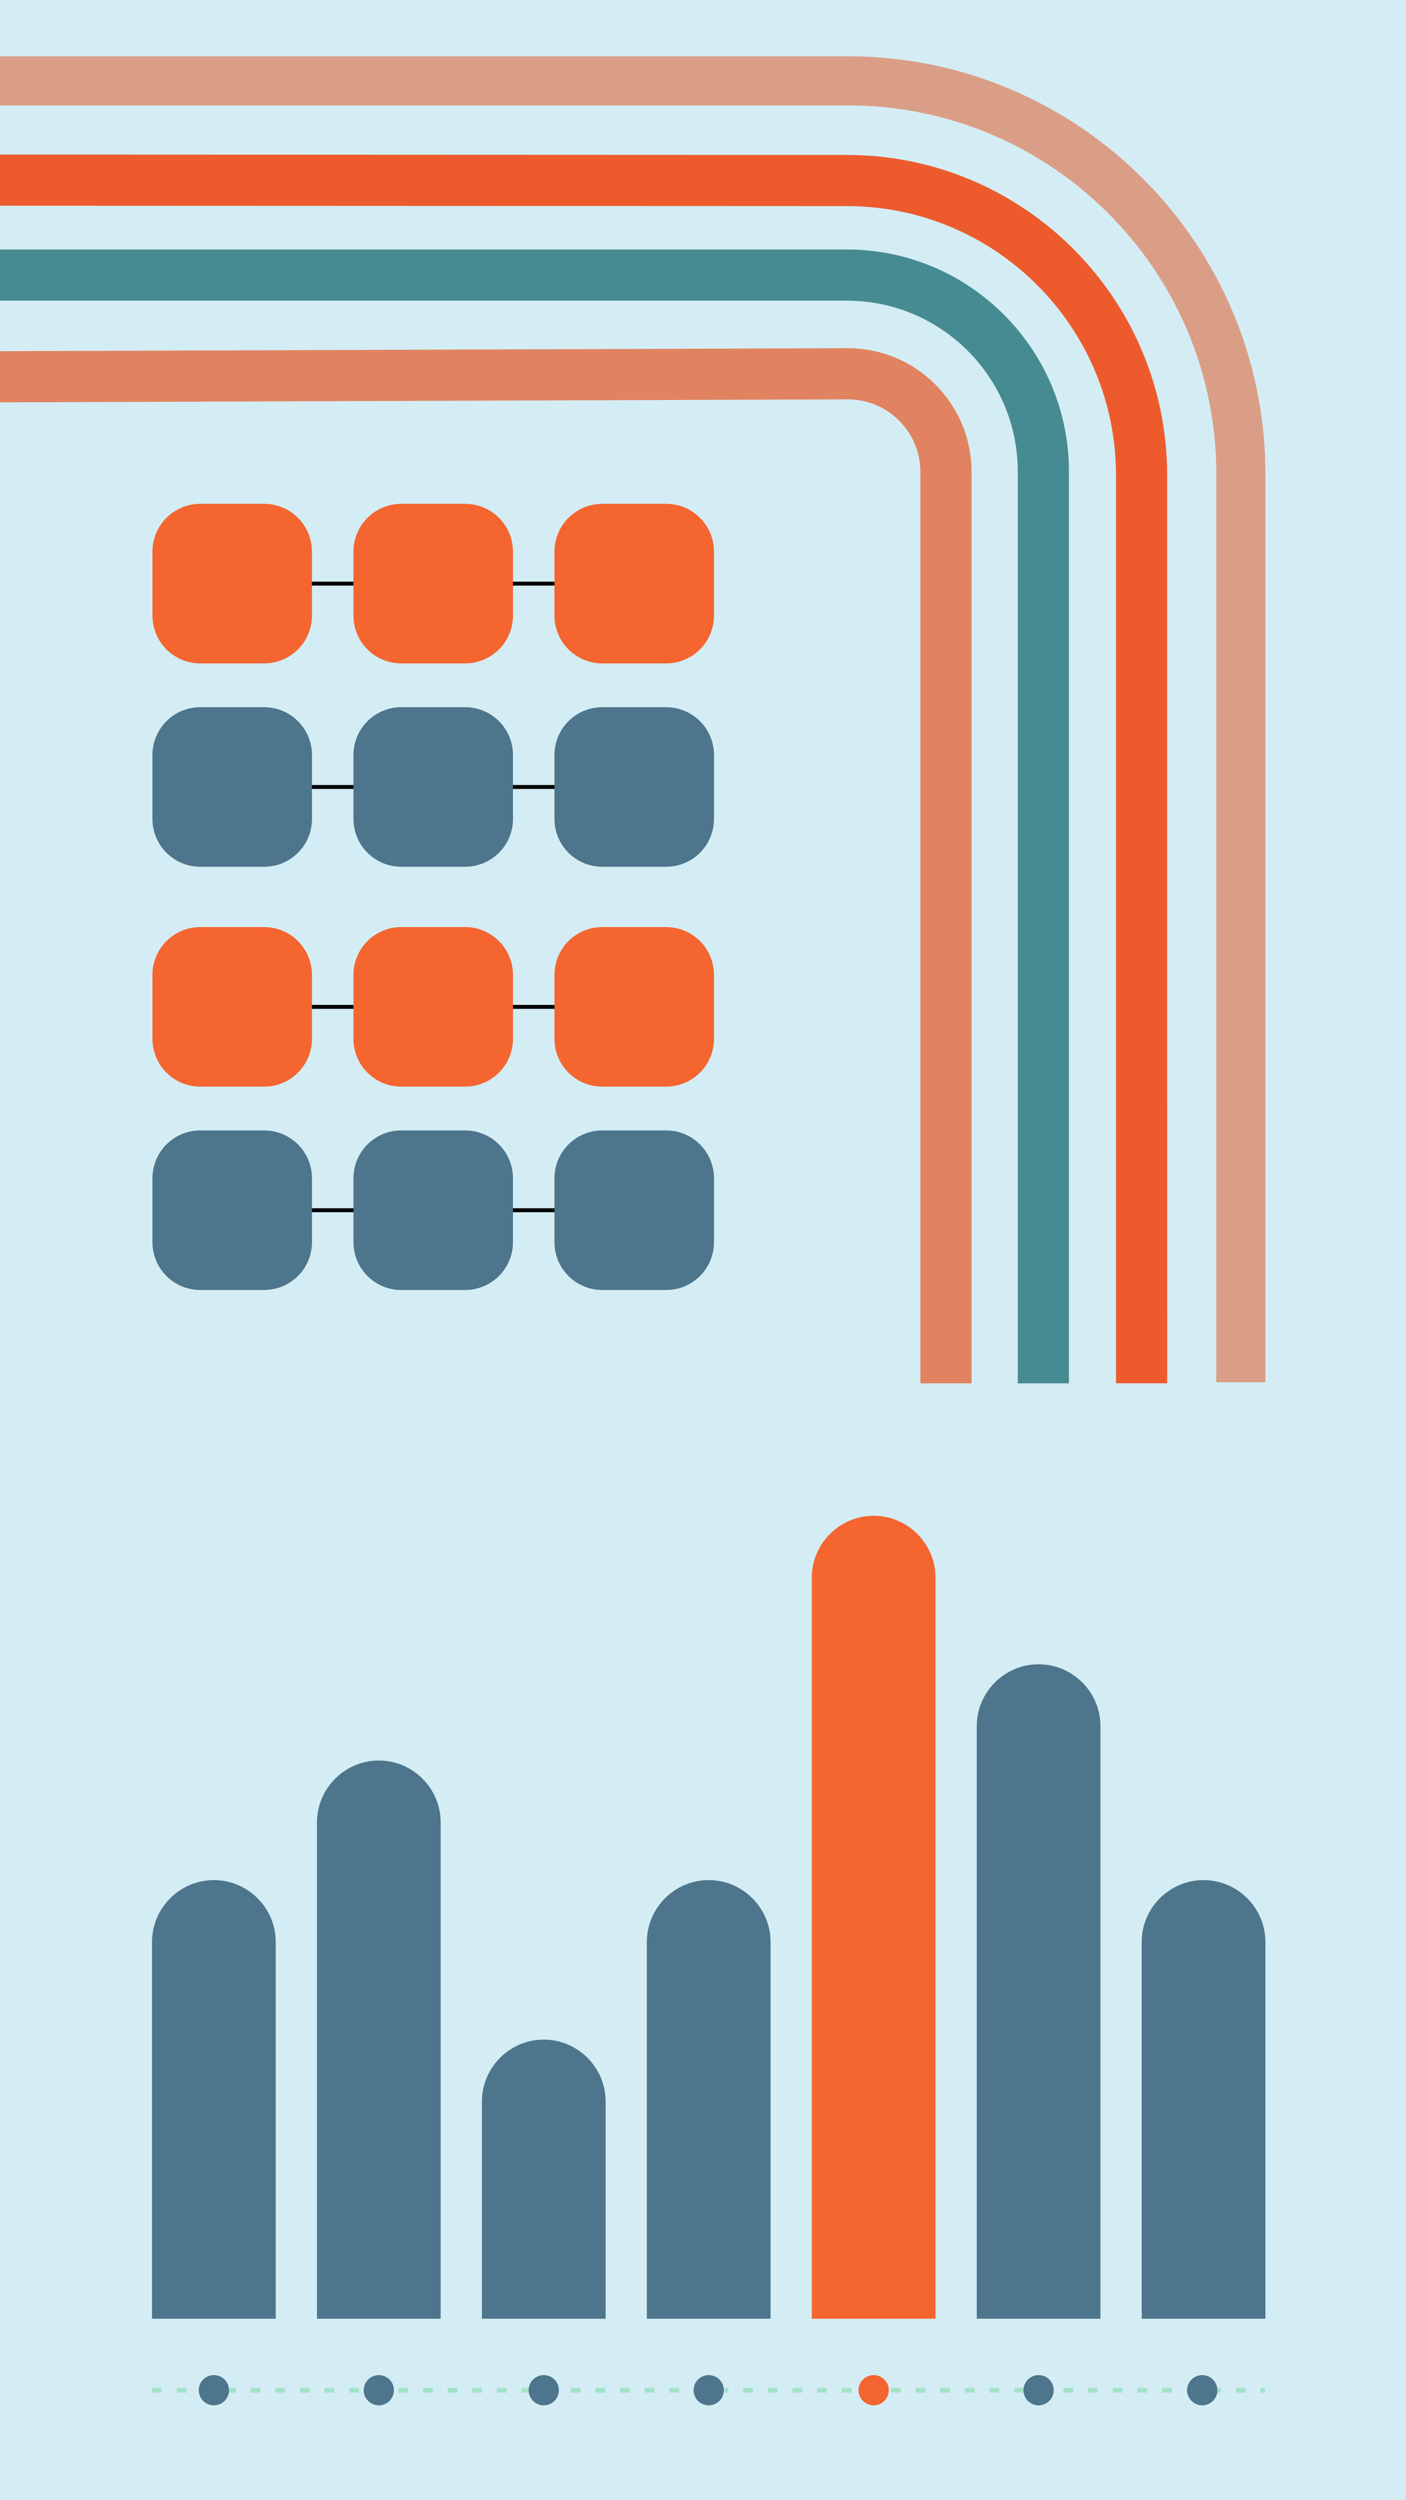 <?xml version="1.0" encoding="UTF-8"?>
<svg xmlns="http://www.w3.org/2000/svg" xmlns:xlink="http://www.w3.org/1999/xlink" width="1080" zoomAndPan="magnify" viewBox="0 0 810 1440" height="1920" preserveAspectRatio="xMidYMid meet" version="1.0">
  <defs>
    <clipPath id="58c4c0de01">
      <path d="M 0 32 L 728.992 32 L 728.992 797 L 0 797 Z M 0 32 " clip-rule="nonzero"></path>
    </clipPath>
    <clipPath id="c4c64bbd75">
      <path d="M 87.582 290.18 L 180 290.18 L 180 382.43 L 87.582 382.43 Z M 87.582 290.18 " clip-rule="nonzero"></path>
    </clipPath>
    <clipPath id="82397566fc">
      <path d="M 203 290.18 L 296 290.18 L 296 382.43 L 203 382.43 Z M 203 290.18 " clip-rule="nonzero"></path>
    </clipPath>
    <clipPath id="e98e529f01">
      <path d="M 319 290.18 L 411.582 290.18 L 411.582 382.43 L 319 382.43 Z M 319 290.18 " clip-rule="nonzero"></path>
    </clipPath>
    <clipPath id="e95c56ba4f">
      <path d="M 87.582 407.305 L 180 407.305 L 180 499.555 L 87.582 499.555 Z M 87.582 407.305 " clip-rule="nonzero"></path>
    </clipPath>
    <clipPath id="0ca112a4ba">
      <path d="M 203 407.305 L 296 407.305 L 296 499.555 L 203 499.555 Z M 203 407.305 " clip-rule="nonzero"></path>
    </clipPath>
    <clipPath id="c3ad5a2171">
      <path d="M 319 407.305 L 411.582 407.305 L 411.582 499.555 L 319 499.555 Z M 319 407.305 " clip-rule="nonzero"></path>
    </clipPath>
    <clipPath id="b3cb39366f">
      <path d="M 87.582 533.941 L 180 533.941 L 180 626 L 87.582 626 Z M 87.582 533.941 " clip-rule="nonzero"></path>
    </clipPath>
    <clipPath id="bdee9cc8f6">
      <path d="M 203 533.941 L 296 533.941 L 296 626 L 203 626 Z M 203 533.941 " clip-rule="nonzero"></path>
    </clipPath>
    <clipPath id="df15e0aff8">
      <path d="M 319 533.941 L 411.582 533.941 L 411.582 626 L 319 626 Z M 319 533.941 " clip-rule="nonzero"></path>
    </clipPath>
    <clipPath id="99ee553051">
      <path d="M 87.582 651.062 L 180 651.062 L 180 743 L 87.582 743 Z M 87.582 651.062 " clip-rule="nonzero"></path>
    </clipPath>
    <clipPath id="9bf20ae0dd">
      <path d="M 203 651.062 L 296 651.062 L 296 743 L 203 743 Z M 203 651.062 " clip-rule="nonzero"></path>
    </clipPath>
    <clipPath id="1e5a31ab08">
      <path d="M 319 651.062 L 411.582 651.062 L 411.582 743 L 319 743 Z M 319 651.062 " clip-rule="nonzero"></path>
    </clipPath>
    <clipPath id="3cd01ba5b7">
      <path d="M 87.582 1375 L 728.832 1375 L 728.832 1379 L 87.582 1379 Z M 87.582 1375 " clip-rule="nonzero"></path>
    </clipPath>
    <clipPath id="069b337182">
      <path d="M 114 1367 L 132 1367 L 132 1385.25 L 114 1385.25 Z M 114 1367 " clip-rule="nonzero"></path>
    </clipPath>
    <clipPath id="ab4a4263b2">
      <path d="M 87.582 1082 L 159 1082 L 159 1336 L 87.582 1336 Z M 87.582 1082 " clip-rule="nonzero"></path>
    </clipPath>
    <clipPath id="1e6839e4e4">
      <path d="M 657 1082 L 728.832 1082 L 728.832 1336 L 657 1336 Z M 657 1082 " clip-rule="nonzero"></path>
    </clipPath>
    <clipPath id="1606d10acb">
      <path d="M 683 1367 L 702 1367 L 702 1385.25 L 683 1385.25 Z M 683 1367 " clip-rule="nonzero"></path>
    </clipPath>
    <clipPath id="8d5e666ef6">
      <path d="M 209 1367 L 227 1367 L 227 1385.25 L 209 1385.25 Z M 209 1367 " clip-rule="nonzero"></path>
    </clipPath>
    <clipPath id="642d4179b1">
      <path d="M 304 1367 L 322 1367 L 322 1385.25 L 304 1385.25 Z M 304 1367 " clip-rule="nonzero"></path>
    </clipPath>
    <clipPath id="95759afa0e">
      <path d="M 399 1367 L 417 1367 L 417 1385.25 L 399 1385.25 Z M 399 1367 " clip-rule="nonzero"></path>
    </clipPath>
    <clipPath id="f466b67d8a">
      <path d="M 494 1367 L 513 1367 L 513 1385.25 L 494 1385.25 Z M 494 1367 " clip-rule="nonzero"></path>
    </clipPath>
    <clipPath id="aa6628aee3">
      <path d="M 589 1367 L 608 1367 L 608 1385.25 L 589 1385.25 Z M 589 1367 " clip-rule="nonzero"></path>
    </clipPath>
  </defs>
  <rect x="-81" width="972" fill="#ffffff" y="-144" height="1728" fill-opacity="1"></rect>
  <rect x="-81" width="972" fill="#d4edf4" y="-144" height="1728" fill-opacity="1"></rect>
  <path fill="#ed5b2d" d="M 642.949 796.691 L 672.426 796.691 L 672.41 273.68 C 672.406 172.027 589.707 89.289 488.055 89.242 L -34.957 88.992 L -34.969 118.465 L 488.039 118.715 C 573.449 118.758 642.934 188.273 642.934 273.68 Z M 642.949 796.691 " fill-opacity="1" fill-rule="nonzero"></path>
  <path fill="#468b91" d="M 586.344 796.742 L 615.816 796.742 L 615.816 271.566 C 615.816 201.059 558.453 143.695 487.941 143.695 L -35.188 143.695 L -35.188 173.168 L 487.941 173.168 C 542.199 173.168 586.344 217.309 586.344 271.57 Z M 586.344 796.742 " fill-opacity="1" fill-rule="nonzero"></path>
  <path fill="#e18361" d="M 530.246 796.742 L 559.719 796.742 L 559.719 271.844 C 559.719 252.75 552.27 234.812 538.746 221.332 C 525.281 207.918 507.418 200.539 488.422 200.539 C 488.336 200.539 488.25 200.539 488.164 200.539 L -35.242 202.387 L -35.137 231.859 L 488.27 230.012 C 488.32 230.012 488.371 230.012 488.422 230.012 C 499.566 230.012 510.043 234.34 517.941 242.211 C 525.875 250.117 530.246 260.641 530.246 271.844 Z M 530.246 796.742 " fill-opacity="1" fill-rule="nonzero"></path>
  <g clip-path="url(#58c4c0de01)">
    <path fill="#da9e87" d="M 700.707 796.098 L 728.992 796.098 L 728.992 272.84 C 728.992 140.273 621.141 32.422 488.578 32.422 L -34.68 32.422 L -34.68 60.707 L 488.578 60.707 C 605.547 60.707 700.707 155.871 700.707 272.84 Z M 700.707 796.098 " fill-opacity="1" fill-rule="nonzero"></path>
  </g>
  <path fill="#000000" d="M 159.16 335 L 339.992 335 C 340.355 335 340.648 335.293 340.648 335.66 L 340.648 336.605 C 340.648 336.969 340.355 337.262 339.992 337.262 L 159.16 337.262 C 158.793 337.262 158.5 336.969 158.5 336.605 L 158.5 335.66 C 158.5 335.293 158.793 335 159.16 335 Z M 159.16 335 " fill-opacity="1" fill-rule="nonzero"></path>
  <g clip-path="url(#c4c64bbd75)">
    <path fill="#f46530" d="M 115.426 290.18 L 152.125 290.18 C 167.418 290.18 179.727 302.492 179.727 317.785 L 179.727 354.48 C 179.727 369.773 167.418 382.086 152.125 382.086 L 115.426 382.086 C 100.133 382.086 87.824 369.773 87.824 354.48 L 87.824 317.785 C 87.824 302.492 100.133 290.18 115.426 290.18 Z M 115.426 290.18 " fill-opacity="1" fill-rule="nonzero"></path>
  </g>
  <g clip-path="url(#82397566fc)">
    <path fill="#f46530" d="M 231.227 290.18 L 267.926 290.18 C 283.215 290.18 295.527 302.492 295.527 317.785 L 295.527 354.48 C 295.527 369.773 283.215 382.086 267.926 382.086 L 231.227 382.086 C 215.934 382.086 203.625 369.773 203.625 354.48 L 203.625 317.785 C 203.625 302.492 215.934 290.18 231.227 290.18 Z M 231.227 290.18 " fill-opacity="1" fill-rule="nonzero"></path>
  </g>
  <g clip-path="url(#e98e529f01)">
    <path fill="#f46530" d="M 347.027 290.18 L 383.723 290.18 C 399.016 290.18 411.328 302.492 411.328 317.785 L 411.328 354.48 C 411.328 369.773 399.016 382.086 383.723 382.086 L 347.027 382.086 C 331.734 382.086 319.422 369.773 319.422 354.48 L 319.422 317.785 C 319.422 302.492 331.734 290.18 347.027 290.18 Z M 347.027 290.18 " fill-opacity="1" fill-rule="nonzero"></path>
  </g>
  <path fill="#000000" d="M 159.16 452.125 L 339.992 452.125 C 340.355 452.125 340.648 452.418 340.648 452.781 L 340.648 453.73 C 340.648 454.094 340.355 454.387 339.992 454.387 L 159.16 454.387 C 158.793 454.387 158.5 454.094 158.5 453.73 L 158.5 452.781 C 158.5 452.418 158.793 452.125 159.16 452.125 Z M 159.16 452.125 " fill-opacity="1" fill-rule="nonzero"></path>
  <g clip-path="url(#e95c56ba4f)">
    <path fill="#4d758c" d="M 115.426 407.305 L 152.125 407.305 C 167.418 407.305 179.727 419.613 179.727 434.906 L 179.727 471.605 C 179.727 486.898 167.418 499.207 152.125 499.207 L 115.426 499.207 C 100.133 499.207 87.824 486.898 87.824 471.605 L 87.824 434.906 C 87.824 419.613 100.133 407.305 115.426 407.305 Z M 115.426 407.305 " fill-opacity="1" fill-rule="nonzero"></path>
  </g>
  <g clip-path="url(#0ca112a4ba)">
    <path fill="#4d758c" d="M 231.227 407.305 L 267.926 407.305 C 283.215 407.305 295.527 419.613 295.527 434.906 L 295.527 471.605 C 295.527 486.898 283.215 499.207 267.926 499.207 L 231.227 499.207 C 215.934 499.207 203.625 486.898 203.625 471.605 L 203.625 434.906 C 203.625 419.613 215.934 407.305 231.227 407.305 Z M 231.227 407.305 " fill-opacity="1" fill-rule="nonzero"></path>
  </g>
  <g clip-path="url(#c3ad5a2171)">
    <path fill="#4d758c" d="M 347.027 407.305 L 383.723 407.305 C 399.016 407.305 411.328 419.613 411.328 434.906 L 411.328 471.605 C 411.328 486.898 399.016 499.207 383.723 499.207 L 347.027 499.207 C 331.734 499.207 319.422 486.898 319.422 471.605 L 319.422 434.906 C 319.422 419.613 331.734 407.305 347.027 407.305 Z M 347.027 407.305 " fill-opacity="1" fill-rule="nonzero"></path>
  </g>
  <path fill="#000000" d="M 159.16 578.762 L 339.992 578.762 C 340.355 578.762 340.648 579.055 340.648 579.418 L 340.648 580.367 C 340.648 580.73 340.355 581.023 339.992 581.023 L 159.16 581.023 C 158.793 581.023 158.5 580.73 158.5 580.367 L 158.5 579.418 C 158.5 579.055 158.793 578.762 159.16 578.762 Z M 159.16 578.762 " fill-opacity="1" fill-rule="nonzero"></path>
  <g clip-path="url(#b3cb39366f)">
    <path fill="#f46530" d="M 115.426 533.941 L 152.125 533.941 C 167.418 533.941 179.727 546.25 179.727 561.543 L 179.727 598.242 C 179.727 613.535 167.418 625.844 152.125 625.844 L 115.426 625.844 C 100.133 625.844 87.824 613.535 87.824 598.242 L 87.824 561.543 C 87.824 546.25 100.133 533.941 115.426 533.941 Z M 115.426 533.941 " fill-opacity="1" fill-rule="nonzero"></path>
  </g>
  <g clip-path="url(#bdee9cc8f6)">
    <path fill="#f46530" d="M 231.227 533.941 L 267.926 533.941 C 283.215 533.941 295.527 546.25 295.527 561.543 L 295.527 598.242 C 295.527 613.535 283.215 625.844 267.926 625.844 L 231.227 625.844 C 215.934 625.844 203.625 613.535 203.625 598.242 L 203.625 561.543 C 203.625 546.25 215.934 533.941 231.227 533.941 Z M 231.227 533.941 " fill-opacity="1" fill-rule="nonzero"></path>
  </g>
  <g clip-path="url(#df15e0aff8)">
    <path fill="#f46530" d="M 347.027 533.941 L 383.723 533.941 C 399.016 533.941 411.328 546.25 411.328 561.543 L 411.328 598.242 C 411.328 613.535 399.016 625.844 383.723 625.844 L 347.027 625.844 C 331.734 625.844 319.422 613.535 319.422 598.242 L 319.422 561.543 C 319.422 546.25 331.734 533.941 347.027 533.941 Z M 347.027 533.941 " fill-opacity="1" fill-rule="nonzero"></path>
  </g>
  <path fill="#000000" d="M 159.16 695.887 L 339.992 695.887 C 340.355 695.887 340.648 696.18 340.648 696.543 L 340.648 697.488 C 340.648 697.855 340.355 698.148 339.992 698.148 L 159.16 698.148 C 158.793 698.148 158.5 697.855 158.5 697.488 L 158.5 696.543 C 158.5 696.18 158.793 695.887 159.16 695.887 Z M 159.16 695.887 " fill-opacity="1" fill-rule="nonzero"></path>
  <g clip-path="url(#99ee553051)">
    <path fill="#4d758c" d="M 115.426 651.062 L 152.125 651.062 C 167.418 651.062 179.727 663.375 179.727 678.668 L 179.727 715.363 C 179.727 730.656 167.418 742.969 152.125 742.969 L 115.426 742.969 C 100.133 742.969 87.824 730.656 87.824 715.363 L 87.824 678.668 C 87.824 663.375 100.133 651.062 115.426 651.062 Z M 115.426 651.062 " fill-opacity="1" fill-rule="nonzero"></path>
  </g>
  <g clip-path="url(#9bf20ae0dd)">
    <path fill="#4d758c" d="M 231.227 651.062 L 267.926 651.062 C 283.215 651.062 295.527 663.375 295.527 678.668 L 295.527 715.363 C 295.527 730.656 283.215 742.969 267.926 742.969 L 231.227 742.969 C 215.934 742.969 203.625 730.656 203.625 715.363 L 203.625 678.668 C 203.625 663.375 215.934 651.062 231.227 651.062 Z M 231.227 651.062 " fill-opacity="1" fill-rule="nonzero"></path>
  </g>
  <g clip-path="url(#1e5a31ab08)">
    <path fill="#4d758c" d="M 347.027 651.062 L 383.723 651.062 C 399.016 651.062 411.328 663.375 411.328 678.668 L 411.328 715.363 C 411.328 730.656 399.016 742.969 383.723 742.969 L 347.027 742.969 C 331.734 742.969 319.422 730.656 319.422 715.363 L 319.422 678.668 C 319.422 663.375 331.734 651.062 347.027 651.062 Z M 347.027 651.062 " fill-opacity="1" fill-rule="nonzero"></path>
  </g>
  <g clip-path="url(#3cd01ba5b7)">
    <path fill="#a3e3ca" d="M 87.582 1375.215 L 93.258 1375.215 L 93.258 1378.051 L 87.582 1378.051 M 101.773 1375.215 L 107.449 1375.215 L 107.449 1378.051 L 101.773 1378.051 M 115.965 1375.215 L 121.641 1375.215 L 121.641 1378.051 L 115.965 1378.051 M 130.152 1375.215 L 135.828 1375.215 L 135.828 1378.051 L 130.152 1378.051 M 144.344 1375.215 L 150.02 1375.215 L 150.02 1378.051 L 144.344 1378.051 M 158.535 1375.215 L 164.211 1375.215 L 164.211 1378.051 L 158.535 1378.051 M 172.723 1375.215 L 178.398 1375.215 L 178.398 1378.051 L 172.723 1378.051 M 186.914 1375.215 L 192.59 1375.215 L 192.59 1378.051 L 186.914 1378.051 M 201.105 1375.215 L 206.781 1375.215 L 206.781 1378.051 L 201.105 1378.051 M 215.293 1375.215 L 220.969 1375.215 L 220.969 1378.051 L 215.293 1378.051 M 229.484 1375.215 L 235.16 1375.215 L 235.16 1378.051 L 229.484 1378.051 M 243.676 1375.215 L 249.352 1375.215 L 249.352 1378.051 L 243.676 1378.051 M 257.863 1375.215 L 263.543 1375.215 L 263.543 1378.051 L 257.863 1378.051 M 272.055 1375.215 L 277.73 1375.215 L 277.73 1378.051 L 272.055 1378.051 M 286.246 1375.215 L 291.922 1375.215 L 291.922 1378.051 L 286.246 1378.051 M 300.434 1375.215 L 306.113 1375.215 L 306.113 1378.051 L 300.434 1378.051 M 314.625 1375.215 L 320.301 1375.215 L 320.301 1378.051 L 314.625 1378.051 M 328.816 1375.215 L 334.492 1375.215 L 334.492 1378.051 L 328.816 1378.051 M 343.008 1375.215 L 348.684 1375.215 L 348.684 1378.051 L 343.008 1378.051 M 357.195 1375.215 L 362.871 1375.215 L 362.871 1378.051 L 357.195 1378.051 M 371.387 1375.215 L 377.062 1375.215 L 377.062 1378.051 L 371.387 1378.051 M 385.578 1375.215 L 391.254 1375.215 L 391.254 1378.051 L 385.578 1378.051 M 399.766 1375.215 L 405.441 1375.215 L 405.441 1378.051 L 399.766 1378.051 M 413.957 1375.215 L 419.633 1375.215 L 419.633 1378.051 L 413.957 1378.051 M 428.148 1375.215 L 433.824 1375.215 L 433.824 1378.051 L 428.148 1378.051 M 442.336 1375.215 L 448.012 1375.215 L 448.012 1378.051 L 442.336 1378.051 M 456.527 1375.215 L 462.203 1375.215 L 462.203 1378.051 L 456.527 1378.051 M 470.719 1375.215 L 476.395 1375.215 L 476.395 1378.051 L 470.719 1378.051 M 484.906 1375.215 L 490.582 1375.215 L 490.582 1378.051 L 484.906 1378.051 M 499.098 1375.215 L 504.773 1375.215 L 504.773 1378.051 L 499.098 1378.051 M 513.289 1375.215 L 518.965 1375.215 L 518.965 1378.051 L 513.289 1378.051 M 527.477 1375.215 L 533.152 1375.215 L 533.152 1378.051 L 527.477 1378.051 M 541.668 1375.215 L 547.344 1375.215 L 547.344 1378.051 L 541.668 1378.051 M 555.859 1375.215 L 561.535 1375.215 L 561.535 1378.051 L 555.859 1378.051 M 570.047 1375.215 L 575.723 1375.215 L 575.723 1378.051 L 570.047 1378.051 M 584.238 1375.215 L 589.914 1375.215 L 589.914 1378.051 L 584.238 1378.051 M 598.43 1375.215 L 604.105 1375.215 L 604.105 1378.051 L 598.43 1378.051 M 612.617 1375.215 L 618.293 1375.215 L 618.293 1378.051 L 612.617 1378.051 M 626.809 1375.215 L 632.484 1375.215 L 632.484 1378.051 L 626.809 1378.051 M 641 1375.215 L 646.676 1375.215 L 646.676 1378.051 L 641 1378.051 M 655.188 1375.215 L 660.863 1375.215 L 660.863 1378.051 L 655.188 1378.051 M 669.379 1375.215 L 675.055 1375.215 L 675.055 1378.051 L 669.379 1378.051 M 683.57 1375.215 L 689.246 1375.215 L 689.246 1378.051 L 683.57 1378.051 M 697.758 1375.215 L 703.438 1375.215 L 703.438 1378.051 L 697.758 1378.051 M 711.949 1375.215 L 717.625 1375.215 L 717.625 1378.051 L 711.949 1378.051 M 726.141 1375.215 L 729 1375.215 L 729 1378.051 L 726.141 1378.051 " fill-opacity="1" fill-rule="nonzero"></path>
  </g>
  <g clip-path="url(#069b337182)">
    <path fill="#4d758c" d="M 131.93 1376.633 C 131.93 1377.203 131.871 1377.77 131.762 1378.332 C 131.648 1378.891 131.484 1379.438 131.266 1379.965 C 131.047 1380.492 130.777 1380.996 130.461 1381.473 C 130.141 1381.945 129.781 1382.387 129.375 1382.793 C 128.973 1383.195 128.531 1383.559 128.059 1383.875 C 127.582 1384.191 127.078 1384.461 126.551 1384.68 C 126.023 1384.898 125.477 1385.062 124.918 1385.176 C 124.355 1385.285 123.789 1385.344 123.219 1385.344 C 122.645 1385.344 122.078 1385.285 121.52 1385.176 C 120.957 1385.062 120.414 1384.898 119.883 1384.68 C 119.355 1384.461 118.855 1384.191 118.379 1383.875 C 117.902 1383.559 117.461 1383.195 117.059 1382.793 C 116.652 1382.387 116.293 1381.945 115.977 1381.473 C 115.656 1380.996 115.391 1380.492 115.168 1379.965 C 114.949 1379.438 114.785 1378.891 114.676 1378.332 C 114.562 1377.77 114.508 1377.203 114.508 1376.633 C 114.508 1376.059 114.562 1375.492 114.676 1374.934 C 114.785 1374.371 114.949 1373.828 115.168 1373.297 C 115.391 1372.77 115.656 1372.27 115.977 1371.793 C 116.293 1371.316 116.652 1370.879 117.059 1370.473 C 117.461 1370.066 117.902 1369.707 118.379 1369.391 C 118.855 1369.07 119.355 1368.805 119.883 1368.586 C 120.414 1368.367 120.957 1368.199 121.52 1368.09 C 122.078 1367.977 122.645 1367.922 123.219 1367.922 C 123.789 1367.922 124.355 1367.977 124.918 1368.09 C 125.477 1368.199 126.023 1368.367 126.551 1368.586 C 127.078 1368.805 127.582 1369.07 128.059 1369.391 C 128.531 1369.707 128.973 1370.066 129.375 1370.473 C 129.781 1370.879 130.141 1371.316 130.461 1371.793 C 130.777 1372.27 131.047 1372.77 131.266 1373.297 C 131.484 1373.828 131.648 1374.371 131.762 1374.934 C 131.871 1375.492 131.93 1376.059 131.93 1376.633 Z M 131.93 1376.633 " fill-opacity="1" fill-rule="nonzero"></path>
  </g>
  <g clip-path="url(#ab4a4263b2)">
    <path fill="#4d758c" d="M 87.582 1335.453 L 158.852 1335.453 L 158.852 1118.461 C 158.852 1098.863 142.816 1082.828 123.219 1082.828 C 103.617 1082.828 87.582 1098.863 87.582 1118.461 Z M 87.582 1335.453 " fill-opacity="1" fill-rule="evenodd"></path>
  </g>
  <g clip-path="url(#1e6839e4e4)">
    <path fill="#4d758c" d="M 657.73 1335.453 L 729 1335.453 L 729 1118.461 C 729 1098.863 712.965 1082.828 693.363 1082.828 C 673.766 1082.828 657.73 1098.863 657.73 1118.461 Z M 657.73 1335.453 " fill-opacity="1" fill-rule="evenodd"></path>
  </g>
  <g clip-path="url(#1606d10acb)">
    <path fill="#4d758c" d="M 701.328 1376.633 C 701.328 1377.203 701.273 1377.77 701.16 1378.332 C 701.047 1378.891 700.883 1379.438 700.664 1379.965 C 700.445 1380.492 700.176 1380.996 699.859 1381.473 C 699.543 1381.945 699.18 1382.387 698.777 1382.793 C 698.371 1383.195 697.934 1383.559 697.457 1383.875 C 696.98 1384.191 696.48 1384.461 695.949 1384.68 C 695.422 1384.898 694.879 1385.062 694.316 1385.176 C 693.754 1385.285 693.188 1385.344 692.617 1385.344 C 692.043 1385.344 691.477 1385.285 690.918 1385.176 C 690.355 1385.062 689.812 1384.898 689.285 1384.68 C 688.754 1384.461 688.254 1384.191 687.777 1383.875 C 687.301 1383.559 686.863 1383.195 686.457 1382.793 C 686.055 1382.387 685.691 1381.945 685.375 1381.473 C 685.055 1380.996 684.789 1380.492 684.57 1379.965 C 684.352 1379.438 684.184 1378.891 684.074 1378.332 C 683.961 1377.77 683.906 1377.203 683.906 1376.633 C 683.906 1376.059 683.961 1375.492 684.074 1374.934 C 684.184 1374.371 684.352 1373.828 684.57 1373.297 C 684.789 1372.77 685.055 1372.27 685.375 1371.793 C 685.691 1371.316 686.055 1370.879 686.457 1370.473 C 686.863 1370.066 687.301 1369.707 687.777 1369.391 C 688.254 1369.07 688.754 1368.805 689.285 1368.586 C 689.812 1368.367 690.355 1368.199 690.918 1368.09 C 691.477 1367.977 692.043 1367.922 692.617 1367.922 C 693.188 1367.922 693.754 1367.977 694.316 1368.09 C 694.879 1368.199 695.422 1368.367 695.949 1368.586 C 696.48 1368.805 696.98 1369.07 697.457 1369.391 C 697.934 1369.707 698.371 1370.066 698.777 1370.473 C 699.18 1370.879 699.543 1371.316 699.859 1371.793 C 700.176 1372.27 700.445 1372.77 700.664 1373.297 C 700.883 1373.828 701.047 1374.371 701.16 1374.934 C 701.273 1375.492 701.328 1376.059 701.328 1376.633 Z M 701.328 1376.633 " fill-opacity="1" fill-rule="nonzero"></path>
  </g>
  <path fill="#4d758c" d="M 182.609 1335.453 L 253.875 1335.453 L 253.875 1049.59 C 253.875 1029.988 237.84 1013.953 218.242 1013.953 C 198.645 1013.953 182.609 1029.988 182.609 1049.59 Z M 182.609 1335.453 " fill-opacity="1" fill-rule="evenodd"></path>
  <g clip-path="url(#8d5e666ef6)">
    <path fill="#4d758c" d="M 226.953 1376.633 C 226.953 1377.203 226.898 1377.77 226.785 1378.332 C 226.672 1378.891 226.508 1379.438 226.289 1379.965 C 226.07 1380.492 225.801 1380.996 225.484 1381.473 C 225.168 1381.945 224.805 1382.387 224.402 1382.793 C 223.996 1383.195 223.559 1383.559 223.082 1383.875 C 222.605 1384.191 222.105 1384.461 221.574 1384.68 C 221.047 1384.898 220.504 1385.062 219.941 1385.176 C 219.379 1385.285 218.812 1385.344 218.242 1385.344 C 217.672 1385.344 217.105 1385.285 216.543 1385.176 C 215.98 1385.062 215.438 1384.898 214.91 1384.68 C 214.379 1384.461 213.879 1384.191 213.402 1383.875 C 212.926 1383.559 212.488 1383.195 212.082 1382.793 C 211.68 1382.387 211.316 1381.945 211 1381.473 C 210.68 1380.996 210.414 1380.492 210.195 1379.965 C 209.977 1379.438 209.809 1378.891 209.699 1378.332 C 209.586 1377.77 209.531 1377.203 209.531 1376.633 C 209.531 1376.059 209.586 1375.492 209.699 1374.934 C 209.809 1374.371 209.977 1373.828 210.195 1373.297 C 210.414 1372.77 210.68 1372.27 211 1371.793 C 211.316 1371.316 211.68 1370.879 212.082 1370.473 C 212.488 1370.066 212.926 1369.707 213.402 1369.391 C 213.879 1369.07 214.379 1368.805 214.91 1368.586 C 215.438 1368.367 215.98 1368.199 216.543 1368.09 C 217.105 1367.977 217.672 1367.922 218.242 1367.922 C 218.812 1367.922 219.379 1367.977 219.941 1368.09 C 220.504 1368.199 221.047 1368.367 221.574 1368.586 C 222.105 1368.805 222.605 1369.07 223.082 1369.391 C 223.559 1369.707 223.996 1370.066 224.402 1370.473 C 224.805 1370.879 225.168 1371.316 225.484 1371.793 C 225.801 1372.27 226.07 1372.77 226.289 1373.297 C 226.508 1373.828 226.672 1374.371 226.785 1374.934 C 226.898 1375.492 226.953 1376.059 226.953 1376.633 Z M 226.953 1376.633 " fill-opacity="1" fill-rule="nonzero"></path>
  </g>
  <path fill="#4d758c" d="M 277.633 1335.453 L 348.902 1335.453 L 348.902 1210.34 C 348.902 1190.738 332.863 1174.703 313.266 1174.703 C 293.668 1174.703 277.633 1190.738 277.633 1210.34 Z M 277.633 1335.453 " fill-opacity="1" fill-rule="evenodd"></path>
  <g clip-path="url(#642d4179b1)">
    <path fill="#4d758c" d="M 321.977 1376.633 C 321.977 1377.203 321.922 1377.77 321.809 1378.332 C 321.699 1378.891 321.531 1379.438 321.312 1379.965 C 321.094 1380.492 320.828 1380.996 320.508 1381.473 C 320.191 1381.945 319.832 1382.387 319.426 1382.793 C 319.02 1383.195 318.582 1383.559 318.105 1383.875 C 317.629 1384.191 317.129 1384.461 316.602 1384.68 C 316.07 1384.898 315.527 1385.062 314.965 1385.176 C 314.406 1385.285 313.84 1385.344 313.266 1385.344 C 312.695 1385.344 312.129 1385.285 311.566 1385.176 C 311.008 1385.062 310.461 1384.898 309.934 1384.68 C 309.406 1384.461 308.902 1384.191 308.426 1383.875 C 307.953 1383.559 307.512 1383.195 307.105 1382.793 C 306.703 1382.387 306.34 1381.945 306.023 1381.473 C 305.707 1380.996 305.438 1380.492 305.219 1379.965 C 305 1379.438 304.836 1378.891 304.723 1378.332 C 304.613 1377.77 304.555 1377.203 304.555 1376.633 C 304.555 1376.059 304.613 1375.492 304.723 1374.934 C 304.836 1374.371 305 1373.828 305.219 1373.297 C 305.438 1372.77 305.707 1372.27 306.023 1371.793 C 306.34 1371.316 306.703 1370.879 307.105 1370.473 C 307.512 1370.066 307.953 1369.707 308.426 1369.391 C 308.902 1369.07 309.406 1368.805 309.934 1368.586 C 310.461 1368.367 311.008 1368.199 311.566 1368.09 C 312.129 1367.977 312.695 1367.922 313.266 1367.922 C 313.84 1367.922 314.406 1367.977 314.965 1368.09 C 315.527 1368.199 316.07 1368.367 316.602 1368.586 C 317.129 1368.805 317.629 1369.07 318.105 1369.391 C 318.582 1369.707 319.02 1370.066 319.426 1370.473 C 319.832 1370.879 320.191 1371.316 320.508 1371.793 C 320.828 1372.27 321.094 1372.77 321.312 1373.297 C 321.531 1373.828 321.699 1374.371 321.809 1374.934 C 321.922 1375.492 321.977 1376.059 321.977 1376.633 Z M 321.977 1376.633 " fill-opacity="1" fill-rule="nonzero"></path>
  </g>
  <path fill="#4d758c" d="M 372.656 1335.453 L 443.926 1335.453 L 443.926 1118.461 C 443.926 1098.863 427.891 1082.828 408.293 1082.828 L 408.289 1082.828 C 388.691 1082.828 372.656 1098.863 372.656 1118.461 Z M 372.656 1335.453 " fill-opacity="1" fill-rule="evenodd"></path>
  <g clip-path="url(#95759afa0e)">
    <path fill="#4d758c" d="M 417 1376.633 C 417 1377.203 416.945 1377.77 416.836 1378.332 C 416.723 1378.891 416.559 1379.438 416.34 1379.965 C 416.121 1380.492 415.852 1380.996 415.535 1381.473 C 415.215 1381.945 414.855 1382.387 414.449 1382.793 C 414.047 1383.195 413.605 1383.559 413.129 1383.875 C 412.656 1384.191 412.152 1384.461 411.625 1384.68 C 411.098 1384.898 410.551 1385.062 409.992 1385.176 C 409.43 1385.285 408.863 1385.344 408.293 1385.344 C 407.719 1385.344 407.152 1385.285 406.59 1385.176 C 406.031 1385.062 405.484 1384.898 404.957 1384.68 C 404.43 1384.461 403.926 1384.191 403.453 1383.875 C 402.977 1383.559 402.535 1383.195 402.133 1382.793 C 401.727 1382.387 401.367 1381.945 401.047 1381.473 C 400.73 1380.996 400.461 1380.492 400.242 1379.965 C 400.023 1379.438 399.859 1378.891 399.746 1378.332 C 399.637 1377.77 399.582 1377.203 399.582 1376.633 C 399.582 1376.059 399.637 1375.492 399.746 1374.934 C 399.859 1374.371 400.023 1373.828 400.242 1373.297 C 400.461 1372.77 400.73 1372.27 401.047 1371.793 C 401.367 1371.316 401.727 1370.879 402.133 1370.473 C 402.535 1370.066 402.977 1369.707 403.453 1369.391 C 403.926 1369.07 404.43 1368.805 404.957 1368.586 C 405.484 1368.367 406.031 1368.199 406.59 1368.09 C 407.152 1367.977 407.719 1367.922 408.293 1367.922 C 408.863 1367.922 409.43 1367.977 409.992 1368.09 C 410.551 1368.199 411.098 1368.367 411.625 1368.586 C 412.152 1368.805 412.656 1369.07 413.129 1369.391 C 413.605 1369.707 414.047 1370.066 414.449 1370.473 C 414.855 1370.879 415.215 1371.316 415.535 1371.793 C 415.852 1372.27 416.121 1372.77 416.34 1373.297 C 416.559 1373.828 416.723 1374.371 416.836 1374.934 C 416.945 1375.492 417 1376.059 417 1376.633 Z M 417 1376.633 " fill-opacity="1" fill-rule="nonzero"></path>
  </g>
  <path fill="#f46530" d="M 467.68 1335.453 L 538.949 1335.453 L 538.949 908.637 C 538.949 889.039 522.914 873.004 503.316 873.004 C 483.715 873.004 467.68 889.039 467.68 908.637 Z M 467.68 1335.453 " fill-opacity="1" fill-rule="evenodd"></path>
  <g clip-path="url(#f466b67d8a)">
    <path fill="#f46530" d="M 512.027 1376.633 C 512.027 1377.203 511.969 1377.77 511.859 1378.332 C 511.746 1378.891 511.582 1379.438 511.363 1379.965 C 511.145 1380.492 510.875 1380.996 510.559 1381.473 C 510.238 1381.945 509.879 1382.387 509.473 1382.793 C 509.07 1383.195 508.629 1383.559 508.156 1383.875 C 507.68 1384.191 507.176 1384.461 506.648 1384.68 C 506.121 1384.898 505.574 1385.062 505.016 1385.176 C 504.453 1385.285 503.887 1385.344 503.316 1385.344 C 502.742 1385.344 502.176 1385.285 501.617 1385.176 C 501.055 1385.062 500.512 1384.898 499.98 1384.68 C 499.453 1384.461 498.953 1384.191 498.477 1383.875 C 498 1383.559 497.559 1383.195 497.156 1382.793 C 496.75 1382.387 496.391 1381.945 496.074 1381.473 C 495.754 1380.996 495.488 1380.492 495.27 1379.965 C 495.047 1379.438 494.883 1378.891 494.773 1378.332 C 494.66 1377.77 494.605 1377.203 494.605 1376.633 C 494.605 1376.059 494.66 1375.492 494.773 1374.934 C 494.883 1374.371 495.047 1373.828 495.27 1373.297 C 495.488 1372.77 495.754 1372.27 496.074 1371.793 C 496.391 1371.316 496.75 1370.879 497.156 1370.473 C 497.559 1370.066 498 1369.707 498.477 1369.391 C 498.953 1369.07 499.453 1368.805 499.98 1368.586 C 500.512 1368.367 501.055 1368.199 501.617 1368.09 C 502.176 1367.977 502.742 1367.922 503.316 1367.922 C 503.887 1367.922 504.453 1367.977 505.016 1368.09 C 505.574 1368.199 506.121 1368.367 506.648 1368.586 C 507.176 1368.805 507.68 1369.07 508.156 1369.391 C 508.629 1369.707 509.07 1370.066 509.473 1370.473 C 509.879 1370.879 510.238 1371.316 510.559 1371.793 C 510.875 1372.27 511.145 1372.77 511.363 1373.297 C 511.582 1373.828 511.746 1374.371 511.859 1374.934 C 511.969 1375.492 512.027 1376.059 512.027 1376.633 Z M 512.027 1376.633 " fill-opacity="1" fill-rule="nonzero"></path>
  </g>
  <path fill="#4d758c" d="M 562.707 1335.453 L 633.973 1335.453 L 633.973 994.156 C 633.973 974.559 617.938 958.523 598.34 958.523 C 578.742 958.523 562.707 974.559 562.707 994.156 Z M 562.707 1335.453 " fill-opacity="1" fill-rule="evenodd"></path>
  <g clip-path="url(#aa6628aee3)">
    <path fill="#4d758c" d="M 607.051 1376.633 C 607.051 1377.203 606.996 1377.77 606.883 1378.332 C 606.77 1378.891 606.605 1379.438 606.387 1379.965 C 606.168 1380.492 605.898 1380.996 605.582 1381.473 C 605.266 1381.945 604.902 1382.387 604.5 1382.793 C 604.094 1383.195 603.656 1383.559 603.18 1383.875 C 602.703 1384.191 602.203 1384.461 601.672 1384.68 C 601.145 1384.898 600.602 1385.062 600.039 1385.176 C 599.477 1385.285 598.91 1385.344 598.34 1385.344 C 597.77 1385.344 597.203 1385.285 596.641 1385.176 C 596.078 1385.062 595.535 1384.898 595.008 1384.68 C 594.477 1384.461 593.977 1384.191 593.5 1383.875 C 593.023 1383.559 592.586 1383.195 592.18 1382.793 C 591.777 1382.387 591.414 1381.945 591.098 1381.473 C 590.777 1380.996 590.512 1380.492 590.293 1379.965 C 590.074 1379.438 589.906 1378.891 589.797 1378.332 C 589.684 1377.77 589.629 1377.203 589.629 1376.633 C 589.629 1376.059 589.684 1375.492 589.797 1374.934 C 589.906 1374.371 590.074 1373.828 590.293 1373.297 C 590.512 1372.77 590.777 1372.27 591.098 1371.793 C 591.414 1371.316 591.777 1370.879 592.18 1370.473 C 592.586 1370.066 593.023 1369.707 593.5 1369.391 C 593.977 1369.07 594.477 1368.805 595.008 1368.586 C 595.535 1368.367 596.078 1368.199 596.641 1368.09 C 597.203 1367.977 597.77 1367.922 598.34 1367.922 C 598.91 1367.922 599.477 1367.977 600.039 1368.09 C 600.602 1368.199 601.145 1368.367 601.672 1368.586 C 602.203 1368.805 602.703 1369.07 603.18 1369.391 C 603.656 1369.707 604.094 1370.066 604.5 1370.473 C 604.902 1370.879 605.266 1371.316 605.582 1371.793 C 605.898 1372.27 606.168 1372.77 606.387 1373.297 C 606.605 1373.828 606.77 1374.371 606.883 1374.934 C 606.996 1375.492 607.051 1376.059 607.051 1376.633 Z M 607.051 1376.633 " fill-opacity="1" fill-rule="nonzero"></path>
  </g>
</svg>
